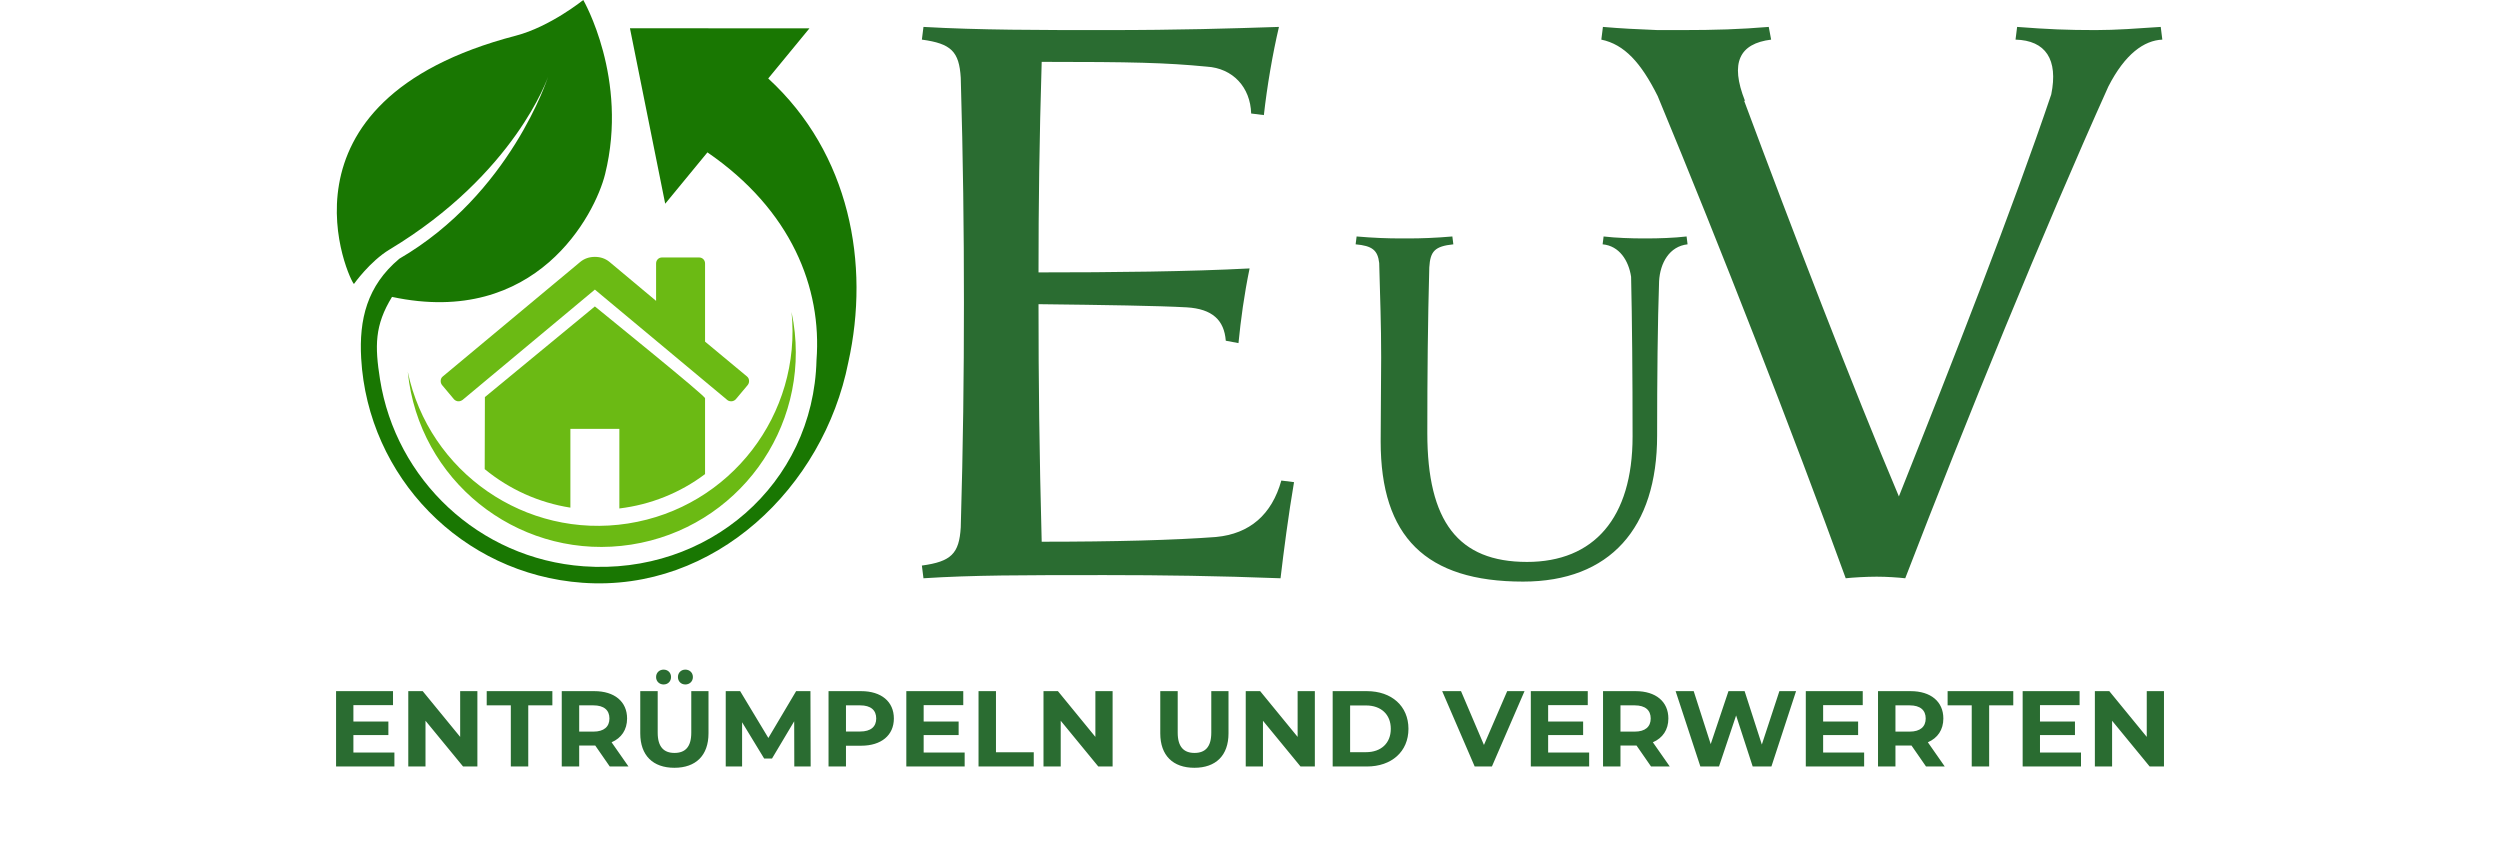<svg width="2880" height="976" viewBox="0 0 2880 976" fill="none" xmlns="http://www.w3.org/2000/svg">
<path d="M1063.83 666.167L1062 651.523C1095.82 646.947 1104.96 637.795 1106.79 607.592C1109.53 512.409 1110.45 433.699 1110.45 348.583C1110.45 263.467 1109.53 184.758 1106.79 89.575C1104.96 59.372 1095.82 50.22 1062 45.644L1063.83 31C1127.82 34.661 1198.2 34.661 1274.07 34.661C1360 34.661 1416.67 32.83 1473.35 31C1466.03 62.118 1459.64 99.642 1455.98 132.59L1441.35 130.76C1440.44 100.557 1420.33 78.592 1390.16 76.761C1342.63 72.185 1304.24 71.27 1200.03 71.27C1197.29 161.877 1196.37 236.926 1196.37 313.805C1282.3 313.805 1370.05 312.89 1439.53 309.229C1433.13 340.346 1429.47 367.803 1426.73 395.26L1412.1 392.514C1410.27 368.718 1396.56 355.905 1367.31 354.075C1334.4 352.244 1273.16 351.329 1196.37 350.414C1196.37 439.191 1197.29 520.646 1200.03 624.066C1283.21 624.066 1353.6 622.236 1401.13 618.575C1439.53 614.914 1465.12 592.949 1476.09 553.594L1490.72 555.424C1484.32 592.949 1478.83 635.049 1475.18 666.167C1402.96 663.421 1338.97 662.506 1273.16 662.506C1178.09 662.506 1120.5 662.506 1063.83 666.167Z" fill="#2A6C31"/>
<path d="M1673.12 272.406L1674.25 281.468C1652.76 283.734 1647.67 289.397 1646.54 308.088C1644.84 370.955 1644.27 430.991 1644.27 498.955C1644.27 600.902 1679.91 647.345 1759.11 647.345C1836.04 647.345 1880.73 596.938 1880.73 502.92C1880.73 433.822 1880.16 368.123 1879.03 318.849C1876.2 300.158 1865.45 283.167 1846.22 281.468L1847.35 272.406C1861.49 274.105 1879.6 274.672 1893.74 274.672H1896.57C1910.71 274.672 1928.81 274.105 1942.95 272.406L1944.08 281.468C1923.15 283.734 1912.41 302.99 1911.27 323.946C1909.58 372.654 1909.01 435.522 1909.01 501.787C1909.01 608.265 1854.71 670 1754.58 670C1642.58 670 1590.53 618.46 1590.53 508.584C1590.53 476.3 1591.1 443.451 1591.1 411.734C1591.1 372.088 1589.97 346.601 1588.84 302.99C1587.14 288.265 1580.92 283.167 1561.68 281.468L1562.82 272.406C1582.61 274.105 1598.45 274.672 1614.29 274.672H1621.65C1637.48 274.672 1653.32 274.105 1673.12 272.406Z" fill="#2A6C31"/>
<path d="M2037.6 31L2040.35 45.644C2003.78 50.22 1992.81 72.185 2010.18 116.116H2009.27C2064.11 263.467 2134.5 446.512 2187.52 571.898C2250.59 413.564 2319.15 238.756 2363.03 108.794C2371.25 68.524 2356.63 46.559 2321.89 45.644L2323.72 31C2359.37 33.746 2381.31 34.661 2414.22 34.661C2437.98 34.661 2461.75 32.83 2489.17 31L2491 45.644C2469.98 46.559 2448.04 62.118 2428.84 99.642C2353.88 266.213 2264.3 485.867 2194.83 666.167C2186.6 665.251 2173.81 664.336 2161.92 664.336C2150.04 664.336 2134.5 665.251 2126.27 666.167C2065.03 497.765 1981.84 284.518 1909.63 110.625C1890.43 72.185 1871.24 51.135 1844.73 45.644L1846.56 31C1867.58 32.83 1886.78 33.746 1909.63 34.661H1937.05C1976.36 34.661 2004.7 33.746 2037.6 31Z" fill="#2A6C31"/>
<path d="M407.113 866.88H454.357V883H387.149V796.2H452.745V812.32H407.113V831.168H447.413V846.792H407.113V866.88ZM530.109 796.2H549.949V883H533.457L490.181 830.3V883H470.341V796.2H486.957L530.109 848.9V796.2ZM588.465 883V812.568H560.689V796.2H636.329V812.568H608.553V883H588.465ZM724.018 883H702.442L685.702 858.82H684.71H667.226V883H647.138V796.2H684.71C707.898 796.2 722.406 808.228 722.406 827.696C722.406 840.716 715.834 850.264 704.55 855.1L724.018 883ZM702.07 827.696C702.07 818.148 695.87 812.568 683.594 812.568H667.226V842.824H683.594C695.87 842.824 702.07 837.12 702.07 827.696ZM764.485 788.512C759.649 788.512 755.805 785.04 755.805 779.956C755.805 774.872 759.649 771.4 764.485 771.4C769.321 771.4 773.041 774.872 773.041 779.956C773.041 785.04 769.321 788.512 764.485 788.512ZM789.533 788.512C784.697 788.512 780.977 785.04 780.977 779.956C780.977 774.872 784.697 771.4 789.533 771.4C794.369 771.4 798.213 774.872 798.213 779.956C798.213 785.04 794.369 788.512 789.533 788.512ZM776.885 884.488C752.209 884.488 737.577 870.352 737.577 844.808V796.2H757.665V844.064C757.665 860.556 764.857 867.376 777.009 867.376C789.285 867.376 796.353 860.556 796.353 844.064V796.2H816.193V844.808C816.193 870.352 801.561 884.488 776.885 884.488ZM933.88 883H915.032L914.908 830.92L889.364 873.824H880.312L854.892 832.036V883H836.044V796.2H852.66L885.148 850.14L917.14 796.2H933.632L933.88 883ZM992.046 796.2C1015.23 796.2 1029.74 808.228 1029.74 827.696C1029.74 847.04 1015.23 859.068 992.046 859.068H974.562V883H954.474V796.2H992.046ZM990.93 842.7C1003.21 842.7 1009.41 837.12 1009.41 827.696C1009.41 818.148 1003.21 812.568 990.93 812.568H974.562V842.7H990.93ZM1064.05 866.88H1111.29V883H1044.08V796.2H1109.68V812.32H1064.05V831.168H1104.35V846.792H1064.05V866.88ZM1127.27 883V796.2H1147.36V866.632H1190.89V883H1127.27ZM1261.88 796.2H1281.72V883H1265.23L1221.95 830.3V883H1202.11V796.2H1218.73L1261.88 848.9V796.2ZM1375.94 884.488C1351.26 884.488 1336.63 870.352 1336.63 844.808V796.2H1356.72V844.064C1356.72 860.556 1363.91 867.376 1376.06 867.376C1388.34 867.376 1395.4 860.556 1395.4 844.064V796.2H1415.24V844.808C1415.24 870.352 1400.61 884.488 1375.94 884.488ZM1494.86 796.2H1514.7V883H1498.21L1454.93 830.3V883H1435.09V796.2H1451.71L1494.86 848.9V796.2ZM1535.24 883V796.2H1574.67C1603.07 796.2 1622.54 813.312 1622.54 839.6C1622.54 865.888 1603.07 883 1574.67 883H1535.24ZM1555.33 866.508H1573.68C1590.92 866.508 1602.2 856.216 1602.2 839.6C1602.2 822.984 1590.92 812.692 1573.68 812.692H1555.33V866.508ZM1736.29 796.2H1756.25L1718.68 883H1698.84L1661.39 796.2H1683.09L1709.51 858.2L1736.29 796.2ZM1783.46 866.88H1830.71V883H1763.5V796.2H1829.1V812.32H1783.46V831.168H1823.76V846.792H1783.46V866.88ZM1923.57 883H1902L1885.26 858.82H1884.26H1866.78V883H1846.69V796.2H1884.26C1907.45 796.2 1921.96 808.228 1921.96 827.696C1921.96 840.716 1915.39 850.264 1904.1 855.1L1923.57 883ZM1901.62 827.696C1901.62 818.148 1895.42 812.568 1883.15 812.568H1866.78V842.824H1883.15C1895.42 842.824 1901.62 837.12 1901.62 827.696ZM2049.85 796.2H2069.07L2040.67 883H2019.1L2000 824.224L1980.28 883H1958.83L1930.31 796.2H1951.14L1970.74 857.208L1991.2 796.2H2009.8L2029.64 857.704L2049.85 796.2ZM2100.25 866.88H2147.49V883H2080.28V796.2H2145.88V812.32H2100.25V831.168H2140.55V846.792H2100.25V866.88ZM2240.35 883H2218.78L2202.04 858.82H2201.05H2183.56V883H2163.47V796.2H2201.05C2224.23 796.2 2238.74 808.228 2238.74 827.696C2238.74 840.716 2232.17 850.264 2220.89 855.1L2240.35 883ZM2218.41 827.696C2218.41 818.148 2212.21 812.568 2199.93 812.568H2183.56V842.824H2199.93C2212.21 842.824 2218.41 837.12 2218.41 827.696ZM2271.43 883V812.568H2243.65V796.2H2319.29V812.568H2291.51V883H2271.43ZM2350.06 866.88H2397.31V883H2330.1V796.2H2395.69V812.32H2350.06V831.168H2390.36V846.792H2350.06V866.88ZM2473.06 796.2H2492.9V883H2476.41L2433.13 830.3V883H2413.29V796.2H2429.91L2473.06 848.9V796.2Z" fill="#2A6C31"/>
<path fill-rule="evenodd" clip-rule="evenodd" d="M685.296 352.998L558.6 457.45C558.6 485.049 558.376 512.79 558.376 540.443C586.713 563.736 620.818 579.13 657.088 584.803V494.025H713.504V585.757C749.396 581.411 783.31 567.893 812.223 546.163V458.763C812.223 455.737 697.488 363.044 685.296 352.998Z" fill="#6BBA14"/>
<path fill-rule="evenodd" clip-rule="evenodd" d="M860.475 433.649L812.222 393.547V303.642C812.222 301.584 811.559 299.892 810.232 298.572C808.919 297.252 807.226 296.588 805.169 296.588H762.86C760.802 296.588 759.116 297.252 757.789 298.572C756.469 299.892 755.813 301.584 755.813 303.642V346.608L702.043 301.652C697.352 297.834 691.767 295.925 685.303 295.925C678.838 295.925 673.26 297.834 668.555 301.652L510.118 433.649C508.65 434.82 507.845 436.397 507.695 438.38C507.546 440.364 508.06 442.097 509.237 443.566L522.898 459.873C524.076 461.193 525.616 461.999 527.526 462.297C529.289 462.446 531.053 461.931 532.816 460.753L685.296 333.61L837.784 460.753C838.961 461.776 840.498 462.29 842.407 462.29H843.07C844.979 461.999 846.516 461.187 847.701 459.867L861.361 443.566C862.539 442.09 863.054 440.364 862.898 438.38C862.749 436.404 861.944 434.827 860.475 433.649Z" fill="#6BBA14"/>
<path fill-rule="evenodd" clip-rule="evenodd" d="M725.703 32.547L766.312 234.702L814.971 175.531C911.719 241.973 946.947 331.776 940.611 414.857C937.091 558.226 815.174 662.616 672.448 652.382C551.316 643.696 455.916 552.1 437.775 437.067C431.72 398.671 431.519 374.762 451.6 342.032C617.906 377.598 685.506 247.192 697.068 200.612C724.362 90.588 671.933 0 671.933 0C671.933 0 633.652 30.835 594.389 41.063C303.622 116.82 403.95 326.11 407.762 327.119C407.762 327.119 426.078 301.104 448.84 287.402C593.273 200.483 631.337 88.585 631.337 88.585C631.337 88.585 588.256 223.486 460.021 298.051C422.657 329.373 413.555 368.168 416.08 412.826C423.777 548.905 531.532 661.344 671.087 671.351C823.372 682.27 948.667 561.489 977.234 417.483C1002.48 304.096 979.088 176.75 884.994 90.392L932.467 32.669L725.703 32.547Z" fill="#197702"/>
<path fill-rule="evenodd" clip-rule="evenodd" d="M911.855 359.402C923.721 477.007 841.588 584.674 723.394 603.087C605.2 621.507 494.209 543.929 469.734 428.287C470.143 432.342 470.664 436.411 471.299 440.486C490.35 562.755 604.909 646.427 727.178 627.376C849.447 608.327 933.124 493.761 914.075 371.492C913.439 367.424 912.694 363.389 911.855 359.402Z" fill="#6BBA14"/>
</svg>
